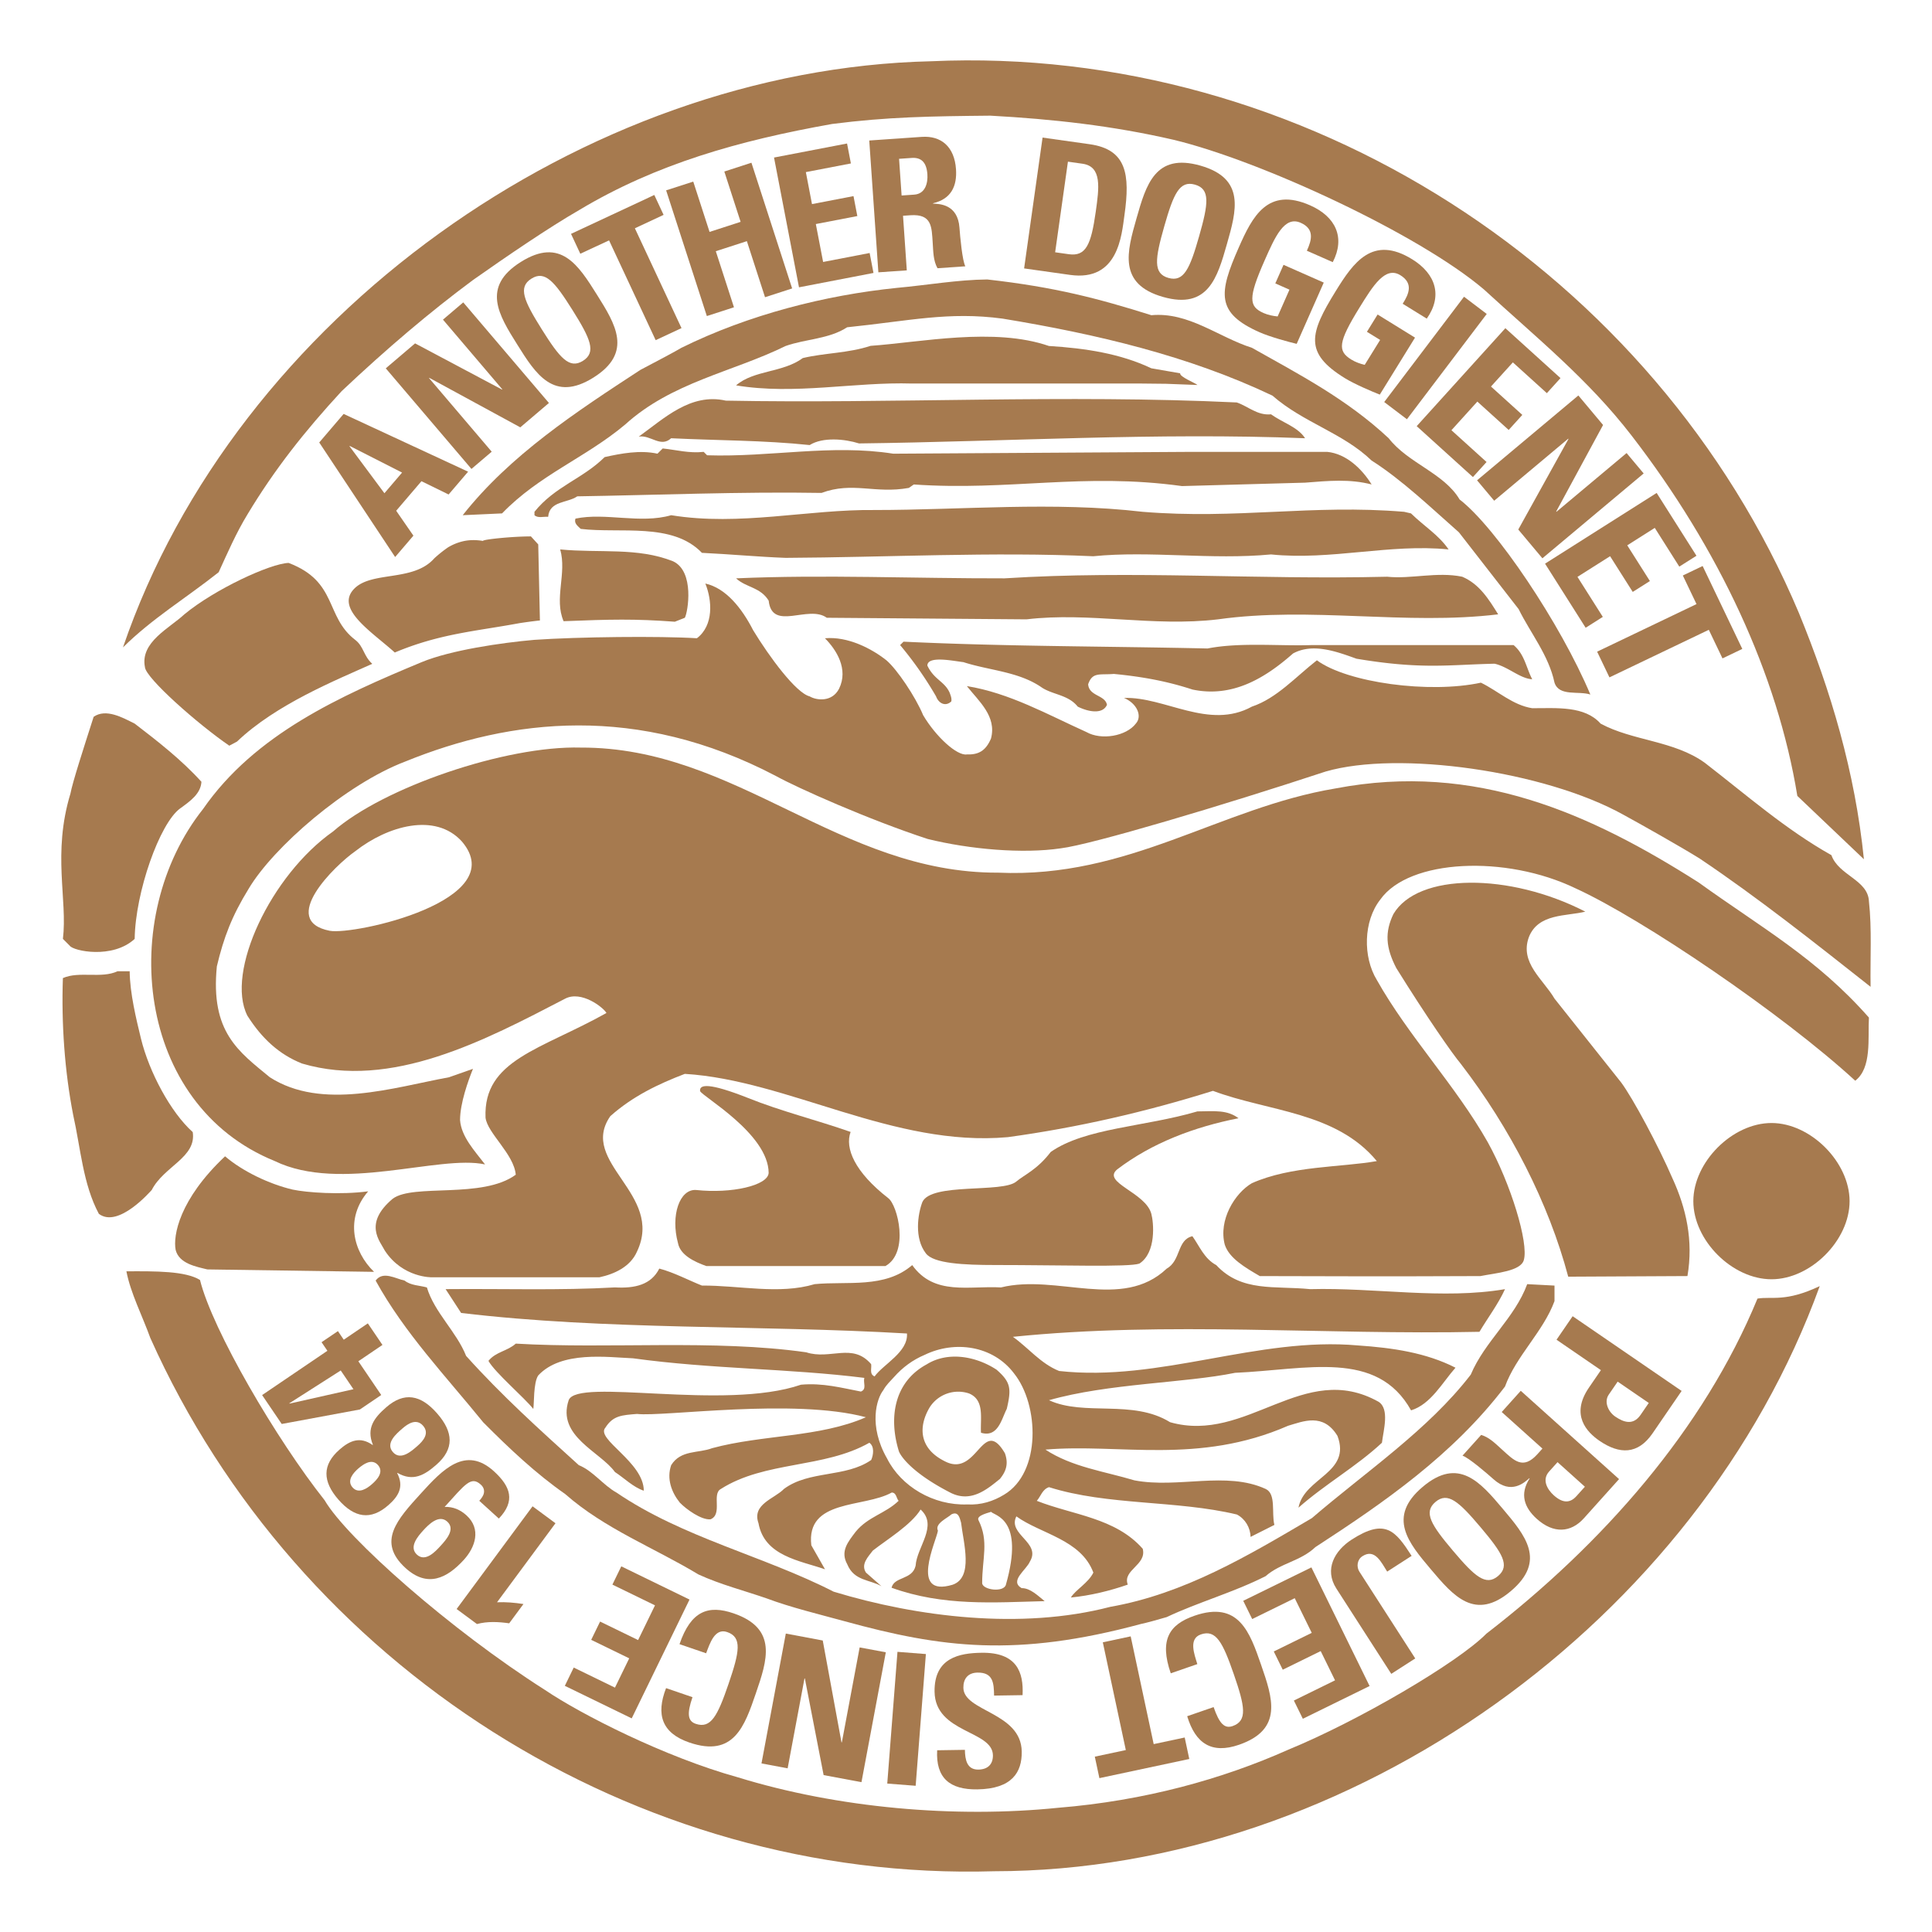<svg id="Another_DoggieStudio_Production_Since_1984_logo" data-name="Another DoggieStudio Production Since 1984 logo" xmlns="http://www.w3.org/2000/svg" viewBox="0 0 4096 4096"><defs><style>.cls-1{fill:#a67a4f;}</style></defs><title>2024 a67a4f Another DoggieNet Project Since 1984 logo web4096px</title><path id="NedreYdre_Ramme" data-name="NedreYdre Ramme" class="cls-1" d="M3726,2753.11c-114.34,277.75-328.44,520.38-574.64,710.32-61.15,61.89-271.34,185-420.42,246.21-139,62-304.21,108.11-487.41,123-218.06,22.31-466.85.93-679.6-64.71-153.85-42.63-332-133.24-408.23-184.89-199.92-127-420.57-321.89-467.49-402.4C586.26,3052,450.54,2820.28,424,2713.62c-30.89-18.95-93.23-18.68-156-18.33,8.75,46,33.86,94.57,50.74,141.44C630.24,3532.38,1346.07,3989.92,2108,3967.19c756.86-.62,1493.08-531.8,1750-1240.52C3785.13,2761.16,3757,2748,3726,2753.11Z"/><path id="NedreIndre_Ramme" data-name="NedreIndre Ramme" class="cls-1" d="M3237.81,2722.5c-26.65,72.17-89.7,120.85-119.65,191.76-89.88,117-223.31,206.57-336.85,304.27-135.44,79.84-270.56,160.51-427.46,188.13-188.6,49.18-409.23,21.69-586.48-32.18C1618.58,3298.37,1448,3260.27,1307,3164.37c-28.16-15.63-50.25-46.34-79.82-58.05-83.48-75.66-162.76-146.84-239-231.7-20.38-51.36-67.18-92.11-83.14-145.16-16-4.47-33.82-3.92-47.28-14.52-18.91-3.92-45.9-21.21-61.36,0,60.86,110.83,149.25,203.22,228,300.37,56.25,56.63,112.54,109.42,173.85,152.17,84.05,73.94,188.28,113.58,282.6,170.52,47,21.57,96.61,34.07,144.91,50.85,50.25,18.94,112.74,34,164.63,48.23,206,56.66,364.48,77.15,629,5.76,9.47-1.82,36.28-9.16,54.15-14.48,65.45-31.07,141.82-52.39,209.63-86.73,31.83-28,74-31.54,105.52-61.61,144.76-94.16,290.88-194.65,402-340.36,23.6-65,80.94-116.12,105-181.17v-32.95Z"/><path id="C_Copyright" data-name="C Copyright" class="cls-1" d="M2112.75,2903.82c30.39,26.59,31.73,40.14,21.68,83.18-11.08,21.23-18.43,61.46-54.64,50.53-1.85-30.16,8.3-68.95-25.11-83.19a71.79,71.79,0,0,0-83.46,29c-24.57,41-23.89,88.73,35.1,116.25,66.37,30.57,77.39-98.12,124.2-18.55,7.93,22.5,2.51,38.24-10.63,54.43-26.53,21.33-61.21,51.59-105.13,29-74.47-38.19-102.55-72.29-108.88-87.09-22-70.34-11.22-146.92,58.67-184.75C2009.05,2864.74,2068.27,2874.79,2112.75,2903.82Z"/><path id="Nedre_KrummeL" data-name="Nedre KrummeL" class="cls-1" d="M3136.59,2823.54c17.58-29.59,39.64-58.62,54.16-90.44-132.31,22.6-275.26-3.64-413,0-75-7.56-145.34,7-199.22-51-25.39-13.49-35.41-40-50.52-61.22-32.95,7.53-24,51.38-54.43,68.67-94.92,89.88-232.25,10.6-351.46,39.91-67.54-3.92-141.53,18.17-188.13-47.36-58.07,50.15-137.91,33.68-206.85,40.4-75.38,22.6-159.4,2.49-239,3-25.09-9.76-59.94-28.17-90.36-36-17.31,34.34-51.47,42.27-94.13,39.91-116,6.7-239.56,2.51-358.93,3.64l32.91,50.52c308.52,36.85,630.34,25.13,945.23,43.55,2.77,39.34-49.69,64.76-68.68,91-11.45-5-5.86-16.74-7.26-26-39.65-46.32-86.54-8.37-137.63-25.13-196.52-27.91-417.32-6.69-615.8-18.42-17.86,16.09-42,17-57.94,36.59,14,25.11,76.82,78.44,95.07,101.91,2-10.33,0-55.62,10.47-71,49-52.8,147-38.55,201-36.35,167.87,23.12,330.12,21.39,490.34,41.5-2.79,10.33,5.87,24-7.26,29-41-7.82-80.67-18.7-127-14.53-162.74,56-475-15.79-492.56,32.95-25.58,76.47,67.13,109,98.07,152.14,20.16,13.12,38.58,32.13,61.22,39.64,0-60.87-103-109.46-81.43-133.68,16.46-25.86,35-26.43,67.06-29.07,56.56,6.5,332.29-34.05,485.26,7-98.81,43.27-218.64,36.58-326,65.58-28.81,11.18-66.46,3.11-86.84,36-10.07,29,1,58.05,18.43,79.54,13.92,14.38,45.58,37,64.85,35.31,26.44-10.45,2.15-53.68,22-64.34,93.79-59.73,218.85-43.34,314.88-98,11.17,7.8,8.65,25.86,3.91,36.55-54.45,37.84-131.47,21.5-185.07,61.42-19.66,20.66-68.4,32-53.89,72.59,12.57,69.76,87.88,79.28,141,97.7l-29-50.88c-11.51-98.75,111.66-78.94,170.55-111.86,10,0.27,9.49,12,14.53,17.58-28.48,27.37-64.78,33.42-91,65.52-16.36,21.6-33.21,41.4-17.87,69,14.57,35.71,48,32.1,72.59,46.61l-32.94-29c-11.44-17.57,4.47-33.2,14.52-46.61,29.53-23.16,81.23-54.42,101.34-87.08,37.68,34.32-8.11,79.29-10.62,119.24-7,30.42-45.14,22.35-51,46.57,109.59,39.59,217.06,31.18,324.63,28.43-14.12-11.24-30.47-27.86-48.89-27.59-26.52-15.45,10.16-38.5,17.68-56.5,24.28-40.35-48.11-57.38-28.79-95.62,51.12,37.11,137,48.84,163.24,119.18-10.62,22.08-38.41,36.92-47.64,52.83,40.78-3.9,83.47-14.37,120.59-27.34-11.7-31.18,40.66-41.38,31.72-76-58.08-65.89-148.23-71.47-224.59-101.62,8.42-9.5,11.6-24.28,25.84-29,124.49,39.31,270.2,27.33,398.35,58,17.66,9.22,28.66,28,29,47.47l50.52-25.41c-6.36-25.13,4.09-65.84-18.43-76.22-83.73-38.52-185.61-.59-278.3-18.25-63.65-19.15-132.31-28.08-188.65-65.19,157.09-13.42,323.74,32.7,514.41-50.54,31.79-9.27,74.53-28.17,104.69,21.5,29.86,79-70.63,88.22-82.65,152.14,57-50.26,123.11-87.39,176.94-137.63,3.13-26.52,16.74-71.71-7.2-86.9-158.85-89-278.88,89.74-441.91,43.35-79.55-49.13-181.42-12-256.8-46.62,124.49-35.73,289.83-36.45,394.44-58.08,152-6.62,300.8-50.24,373.23,79.57,41.87-12.94,66.15-58.61,94.17-90.44-62.37-31.82-133-42.15-206.68-47.19-213.28-19-419.28,77.88-633.68,54.16-39.53-15.9-65-49.12-98-72.42C2476.41,2800.64,2808.23,2830.69,3136.59,2823.54Zm-1117.2,536.3c-92.35,27.49-34.1-93.22-30.91-114.68-7.43-15.12,21-27.15,28.44-34.48,15.15-7.71,17.85,8.18,20.58,17.24C2042.63,3271.49,2064.45,3344.57,2019.39,3359.84Zm113.16,0c-4.68,16.8-49,11.14-50.29-3.31,0-52.87,14.73-88.6-7.86-133.74-5.36-10.75,26.65-16.69,26.65-17.65C2108.39,3213.72,2172.73,3218.93,2132.55,3359.84Zm17.43-447.9c53,66.19,58,209.87-21.27,256.9-22.94,14-48.82,22.29-78.07,20.67-72.24,2.63-140.33-38.49-169.87-97.18-40.32-70.22-22-127.46-8.17-144.89,6.66-12.13,15.43-19.65,22.7-27.85,18.29-20.7,40.05-36.74,65.41-47.34C2023.63,2841.75,2105,2852.15,2150,2911.94Z"/><path id="Forste_Kugle" data-name="Forste Kugle" class="cls-1" d="M3755.73,2380.88c83,0,165.54,83,165.54,165.75,0,83.19-82.57,165.53-165.54,165.53-83.19,0-165.73-82.35-165.73-165.53C3590,2463.85,3672.54,2380.88,3755.73,2380.88Z"/><path id="Sidste_Flamme" data-name="Sidste Flamme" class="cls-1" d="M3361,1932.76c-40.16,10.05-99.9,3.35-119.72,54.13-19.81,54.47,30.43,89.27,54.45,130.31L3437,2294.92c25.4,34.27,79.55,135.66,108.58,202.85,29.31,63.65,44.81,132.51,31.94,207.6l-252.76,1.3c-41.3-155.72-123.08-315.19-227.79-451.33-17.25-20.4-71.45-98.06-136.64-202.82-23-44.11-24.33-76.67-6.33-114.4C3005.53,1850.12,3200.53,1850.14,3361,1932.76Z"/><path id="Tredje_Fod" data-name="Tredje Fod" class="cls-1" d="M2625.74,2370.75c-93.52,18.45-183.35,52.14-257.38,108.6-33,27.8,60.58,48.49,72.59,94.1,4.93,18.15,11,82-25.38,105.49-22.09,7.82-165.35,3-305.59,3-65.44,0-131.58-3-147.22-24.94-24.56-31.9-17.17-82.43-7.25-108.61,19.09-41.65,170.07-18.59,199.1-43.42,17.59-14.73,44.32-25.11,73-62.71,73.16-51.17,198.78-53,311-86C2575.83,2355.71,2602,2352.82,2625.74,2370.75Z"/><path id="Anden_Fod" data-name="Anden Fod" class="cls-1" d="M1803.37,2399.78c-12.56,34.34,8.42,84.8,79.84,140.42,19.81,14.72,45.1,115.13-6,143.91H1497.37c-25.65-9.18-55.21-23.33-60-48.72-15.91-58.34,3.35-115,38.52-112.5,75.37,8.1,152.14-9.6,153.72-36.14-0.46-83-141.18-162.41-145.34-173.53-1.95-14.4,18.3-18.29,101.33,14.46C1656.54,2356.23,1730,2374.07,1803.37,2399.78Z"/><path id="Krop" class="cls-1" d="M3601.08,1870.79c-228.91-145.71-472.39-256-769.45-199.28-246.33,41-438.6,191.18-715.56,178.6-337.13,1.29-554.51-266.57-885-265.16-158.82-4.42-418.72,84.58-524.89,177.81-131.92,92.69-228.66,298.32-181.7,390.63,31,48.91,68.12,82.54,115.94,101.42,189.79,56,387.88-49.31,557.87-137.61,34.18-17.78,81.09,18.72,87.45,30.44-139.64,78.17-261.25,99.34-256.38,221.84,3.85,32.86,60.19,77.09,64.1,121-70.5,51.91-216.9,18.33-260.78,50.87-62.95,52.93-26.93,90.18-16.77,110.13,38,58,100,56.55,99.78,56.51h355c31.42-6.69,65.61-22.06,79.73-54.43,58.45-122.55-124.67-188.71-56.56-287.17,47.75-42.47,101.88-68.2,158-89.69,218.85,13.41,442.74,155.9,684.76,134.17,148-20.26,292.55-53.56,434.93-98.16,116.94,44,260.71,44,347.41,148.9-76.85,13.57-180.76,9.67-264.77,46.79-36.19,21-71.47,78.16-57.51,130.65,9.47,28.61,42.65,47.94,74.19,66.36,114.15,0,236.63,1.13,467.64,0,33.62-6.68,85.57-10.28,92.1-34,10.6-36.27-27.63-161.6-76.5-249.91-67.56-119.4-168.05-224.6-235.16-343.92-29.75-48.76-28.63-124.69,7.39-170.47,60.84-86,266-95.19,414-23.73,140.84,64.2,439,266.33,592.89,407.84,35.45-27.16,26.6-89.61,29-133.9C3851.21,2031.31,3734.78,1967.13,3601.08,1870.79ZM699,1973.33c-109.09-21.42,10.71-138.29,54.34-168.78,68.3-53.49,169.1-82.63,225.56-20.92C1086.69,1909.23,750.24,1983.12,699,1973.33Z"/><path id="Store_Flamme" data-name="Store Flamme" class="cls-1" d="M3962.3,1911c-1.89-45.84-64.26-54.72-79.55-98-96.59-54.16-180.11-127.58-268.27-195.7-65.52-47.43-153.05-46.33-221.07-83.18-33.88-38-92.39-32.66-145-32.66-41.08-6.42-72.21-36.29-108.75-54.15-109.6,23.72-283.37,0-347.75-47.44-44.61,34.88-85.23,80.65-137.69,98.18-91.3,50.19-184.52-21.37-271.36-18.37,27.36,11.16,39.64,38.53,25.14,54.45-20.38,26.69-73.14,35.75-104.69,17.87-82.4-37.14-163.2-82.92-253.46-97.43,25,31.82,63.76,63.95,51.12,111.21-11.19,26.44-27,34.51-51.12,33.66-21.21,3.36-66.16-38.23-92.68-83.18-16.47-39.56-55.55-97.42-77.89-116.38-31-24.59-81.51-51.11-130.36-46.72,24.49,24.51,50.27,65.57,30,106.91-14.87,29-47.87,24.92-62.38,16.28-29-7.27-85.42-83.7-119.75-140.13-23.73-46.35-57.5-89.33-101.42-99.11,14.35,35.38,18.24,88.5-17.88,116-79.72-4.94-251.68-3-344.36,3.37-70.36,6.14-177.9,21.94-239.06,47.24-173,72-353.61,152.69-463.66,311.53-181.14,228.07-143.48,626.4,152.15,746.27,139.56,67.69,348.79-14.08,445.79,7.14-22.23-29-50.53-59-53-94.1,0-35.43,17.21-83.44,27.37-108.55L952,2283.85c-117.81,21.67-269.46,71-380,0-66.18-54.62-126.12-95.53-112.25-235.12,14.49-61.16,31.91-106.75,67.29-164.28,52.06-87.92,206.24-222.17,332.31-270,223.6-90.9,492.16-123.28,785.81,30.81,45.4,25.13,197.09,92.71,321.58,133.44,89.32,22,201.55,31.82,282.23,19.82,65-7.82,344.46-91.28,561.36-162.75,154.37-44.94,464-1.51,631.42,91.55,34.9,19,121.64,67.84,161.92,93,123.44,82.91,245.17,179.49,362.13,271.8C3964.81,2031.58,3968.71,1968.78,3962.3,1911Z"/><path id="Forste_Flamme" data-name="Forste Flamme" class="cls-1" d="M620.28,2522c29.88,6.37,101.32,11.55,160.26,3.73-49.75,57.76-31.6,128.12,12.46,170.69l-353.4-5.14c-23.92-5.86-59.95-12.3-67.22-41.33-5.79-30.23,7.71-107.12,104.75-198.47C514.35,2483.26,570.44,2510.21,620.28,2522Z"/><path id="Anden_Flamme" data-name="Anden Flamme" class="cls-1" d="M274.93,2059.15c0.44,46.51,13.77,100.87,24,143.09,17.3,70.53,62.81,155.92,109.67,197.89,8.22,53.81-60.84,72.1-86.91,122.76-2.43,2.31-70.79,81.92-112.11,50.55-33.79-63.18-38.57-139-54.51-210-17.87-91.81-25.12-192.56-21.74-289.81,34.31-15.25,81.57,1.59,115.89-14.49h25.66Z"/><path id="Tredje_Flamme" data-name="Tredje Flamme" class="cls-1" d="M427.07,1657.46c-1.51,25.09-23,40.53-45.4,56.68-43,31.47-94.74,177-96.15,276.41-47.12,43.41-130.22,25.6-137.62,14.52l-14.52-14.52c10.09-83.46-22.7-180.61,15.93-308,4.79-25.09,27.07-93.69,49.22-162.87,26.14-18.2,61.34,1.62,87,14.46C334.31,1571.52,385,1611,427.07,1657.46Z"/><path id="Fjerde_Flamme" data-name="Fjerde Flamme" class="cls-1" d="M753,1356.54c18.37,14,17.43,33.9,36.23,50.83-76.31,34.37-203.78,85.55-286.73,164.82l-16.38,8.74c-66.72-45.71-177.33-143.45-178.83-166.56-10.64-53,52.17-82.56,83.53-111.93,64.21-53.14,182.06-107.71,221.06-109C716.54,1233.18,688.75,1307.19,753,1356.54Z"/><path id="Femte_Flamme" data-name="Femte Flamme" class="cls-1" d="M1141.11,1154.21l3.56,161.23c-13.74,1.45-28.2,3.4-43.12,5.67-93.22,17.34-168.93,22.12-264.56,62.26-47.78-43.14-124.9-91-88-133.06,36.11-41.18,126.89-15.38,171.8-66.65a272.22,272.22,0,0,1,29.1-23.23,110.53,110.53,0,0,1,33.64-13.32c12.15-2.53,25.55-2.76,40.45-.31-0.61-1.44,13.34-3.74,33.19-5.73s45.57-3.78,68.42-3.87Z"/><path id="Sjette_Flamme" data-name="Sjette Flamme" class="cls-1" d="M1426.8,1189.92c46.34,21.26,31.61,108,25.12,119.8l-21.19,8.38c-85.56-6.34-136-5.06-235.88-1.12-20.66-47.85,7.26-101.06-7.18-152.14C1271.76,1172.92,1351.44,1160,1426.8,1189.92Z"/><path id="FørsteOvre_KrummeL" data-name="FørsteOvre KrummeL" class="cls-1" d="M2560.14,1374.83c69-13.48,152.14-4.82,221.16-7.22h427.6c23.58,19.76,26.77,48.26,39.53,72.47-25.87-1.4-51-26.52-79.74-32.94-95.45,1.95-153.45,12.82-292.84-10.61-40.47-14.5-92.12-34.27-134.53-11.09-59.74,52.68-128.7,94.27-213.28,76.42-51.17-16.76-102.73-26.92-166.6-33.07-30.29,2.54-45.3-4.62-54.47,21.9,1.92,25.69,35.73,22.29,39.9,43.55-9.29,21.27-40.75,14.5-62,3.85-20.09-25.11-51.64-24.78-75.63-40.13-48.86-34.34-111.73-36.29-166.67-54.16-23.17-2.8-76.08-14-76.49,7.25,14.28,30.3,36.86,33.4,47.46,58.05,2,5.78,4.47,11.12,3.35,17.87-12.55,12-27.09,3.9-32.38-10.6a773.75,773.75,0,0,0-76.2-108.76l7.26-7.21C2127.93,1370.56,2341.29,1370,2560.14,1374.83Z"/><path id="AndenOvre_KrummeL" data-name="AndenOvre KrummeL" class="cls-1" d="M3100.05,1222.7c36.54,15.53,56.36,47.88,76.17,79.75-195.68,23.69-396.94-17-594,10.61-137.59,16.46-273.3-15.91-405.88,0l-423.47-3.35c-39.08-28.48-116.09,29.88-123.2-36.29-17.86-29-47.91-27.53-69.14-47.29,185.92-8.27,379.08.39,569,0,276.83-17.48,529.47,3.38,811.4-3.43C2991.44,1228,3046.71,1211.66,3100.05,1222.7Z"/><path id="TredjeOvre_KrummeL" data-name="TredjeOvre KrummeL" class="cls-1" d="M2991.44,1088.46c28.74,28,58.39,45.38,79.71,76.37-124.94-12.56-249.17,23.63-376.46,10.61-126.44,12-256.26-8.27-376.84,3.85-213-9.72-439.39,2.31-652.1,3.42-55.55-2-118.35-7.82-177.61-10.65-62.45-65.29-173.39-40.64-257-50.78-6.19-6.23-14.52-11.55-11.15-21.76,63.36-13.44,137.68,11.69,202.93-7.25,145.88,23.71,289.76-12.57,431.29-11,185.36,0,378.79-18.34,568.35,3.81,200.73,16.43,358.43-16.34,554.37,0Z"/><path id="FjerdeOvre_KrummeL" data-name="FjerdeOvre KrummeL" class="cls-1" d="M1491.86,958l7.24,7.23c134,4.4,263.24-24.07,394.72-3.36L2524.14,958h289.75c39.66,3.87,73.17,35.32,94.07,69.1-46.61-12.09-91.55-7.73-141.1-3.82L2506,1030.53c-210.48-29-364.92,10.65-568.62-3.4l-10.61,7.29c-71.74,13-118.92-14-185.08,10.61-166.08-3-358.93,4.8-517.82,7.23-20.64,14.49-58.9,9.17-61.74,43.45-9.71-.94-21.71,3.4-29-3.44V1085c43.49-54,101.88-69.55,148.78-115.9,34.63-7.72,74.81-15.41,111.94-7.25L1405,950.78C1434.05,953.73,1460.58,961.43,1491.86,958Z"/><path id="FemteOvre_KrummeL" data-name="FemteOvre KrummeL" class="cls-1" d="M2622.12,853.25c24,8.17,43.53,28,72.57,25.13,24,17.36,57.22,27.05,72.17,50.74-312.8-12.55-635,7.2-945.63,11-30.43-9.59-76.76-14-104.67,3.45-95.75-10.16-195.69-9.66-293.67-14.46-22.61,20.76-43.55-7.76-68.67-3.43,53.27-38.13,109.71-93.18,184.53-76.3C1888.52,856.12,2258.39,835.88,2622.12,853.25Z"/><path id="SjetteOvre_KrummeL" data-name="SjetteOvre KrummeL" class="cls-1" d="M2440.95,780.8l61.14,10.64c-1.94,7.23,32.77,20.91,36.67,24.77l-66.44-2.52-52.86-.56H1934c-122.27-3.82-249.27,24.7-373.51,3.88,38.24-32.8,99.1-26.55,141.53-57.9,46.9-11.13,96-10.17,143.6-25.88,107-7.58,262-39.86,378.13.27C2300.55,738.29,2374.78,749.4,2440.95,780.8Z"/><path id="OvreIndre_Ramme" data-name="OvreIndre Ramme" class="cls-1" d="M2440.95,668.27c79.28-7.25,141.82,46.38,213.29,69.1,100.19,56.47,201,108.62,289.91,191.75,41.14,53.09,117.19,73.78,150.39,129.87,76.73,59,214,263.29,277.16,413.47-25.07-8.22-66.18,4.74-76-25.12-12.29-58.08-51.05-105.25-76.08-156L3093,1128.54c-56.34-49.53-120.36-111.1-185.08-152.13-61.13-58.91-144.6-80.18-210.2-137.63-177.82-84.58-372.92-130.41-572.16-163.28-114.55-15.43-198.08,4.91-329.5,18.34-38.52,25.11-87.7,24.62-130.36,39.64-113.33,55.54-241.46,76.77-340.38,166.63-84,70.43-182.18,106.71-260.9,188.34L981,1092.27c100.46-127.42,240.53-219.2,376.65-308.06,33.42-17.45,76.88-40.61,87-46.84,142.92-70.55,305.66-111.62,456.41-127,64.2-5.83,130.36-17.42,192-17.88C2237,608.67,2328.73,633,2440.95,668.27Z"/><path id="OvreYdre_Ramme" data-name="OvreYdre Ramme" class="cls-1" d="M3814,1300C3509.72,578,2763.57,94.07,1973.86,129.86c-735.56,16.87-1474,542.33-1713.14,1242.69,61.87-61.4,134.25-104.86,202.87-159.38C482,1173,500.75,1129.62,525,1090c57-94.71,120.86-175.74,199.43-260.83,95-89.69,187.37-168.05,278.62-235.69,72-50.67,159.8-110.6,225.2-148.34C1391,347.64,1566.47,298,1764.07,262.85c118-15.1,207.32-16.35,335.63-17.63,132,7.25,259.1,21.28,388.63,51.21,185.07,44.49,520.59,200.36,657.79,317.29C3257,715.61,3367.09,804.09,3459,923.35c185.6,240.46,309.58,506.71,351.51,764.08l141.14,134.26C3932.87,1636.62,3881.55,1464.67,3814,1300Z"/><path class="cls-1" d="M837.72,1180.94L676.8,938.08l51.74-60.52L992.43,1000l-41.34,48.36-57.59-28.17-53.56,62.65,36.52,52.81Zm-96.27-235.5-0.52.61L815,1045.7l37.44-43.8Z"/><path class="cls-1" d="M999.51,994.18L817.88,780.9,880,728l184.27,97.89,0.61-.52L939.13,677.65l43-36.58,181.63,213.28L1103.08,906,910.24,801.11l-0.61.52,132.83,156Z"/><path class="cls-1" d="M1096.85,730.84c-39.4-62.77-76.94-122.58,7.45-175.55s121.93,6.84,161.33,69.61c39,62.11,76.94,122.58-7.45,175.55S1135.84,793,1096.85,730.84Zm116.92-73.39c-38.16-60.8-58.39-84.75-87.2-66.66s-16,46.71,22.13,107.51S1207.1,783,1235.9,765,1251.94,718.25,1213.78,657.45Z"/><path class="cls-1" d="M1387.17,413.35l19.7,42.19L1346,484l98.84,211.63-54.75,25.57-98.84-211.63L1230.31,538l-19.7-42.19Z"/><path class="cls-1" d="M1570.16,470.34l-34.55-106.68L1593.09,345l86.31,266.51-57.48,18.62-38.49-118.86-65.86,21.33,38.49,118.86-57.48,18.62-86.31-266.51L1469.76,385l34.55,106.68Z"/><path class="cls-1" d="M1693.94,609.12L1641,334l154.82-29.78,8.14,42.29-95.48,18.37,13,67.82,88-16.93,8.14,42.29-88,16.93,15.46,80.39,98.63-19,8.14,42.29Z"/><path class="cls-1" d="M1922.49,573.19l-60.28,4.16L1842.9,297.88l111.37-7.7c41.12-2.84,69.23,20.89,72.52,68.5,2.46,35.61-10.06,63.31-48.76,72.21l0.05,0.77c13.28,0.64,52.61,1,56.09,51.35,1.23,17.81,6.07,70.36,12.46,81.59l-59.08,4.08c-9.16-16.48-8.87-35.56-10.13-53.75-2.3-33.29-1.06-61.77-47.36-58.57l-15.57,1.08Zm-11-158.7,26.74-1.85c24-1.65,29.13-25.35,27.9-43.15-1.85-26.71-14.12-36-33.28-34.65l-26.75,1.85Z"/><path class="cls-1" d="M2210.33,291.68l99.85,14.08c78.45,11.07,86,63.85,73.76,150.29-6,42.65-13,141.18-115.27,126.77l-97.47-13.75ZM2237,534.86l28.92,4.08c36.45,5.14,47.32-20.36,57.13-89.9,7.21-51.1,13.55-96.05-28.05-101.92l-30.9-4.36Z"/><path class="cls-1" d="M2409.48,463c20.32-71.27,39.69-139.18,135.5-111.85s76.45,95.23,56.12,166.5c-20.11,70.52-39.69,139.18-135.5,111.85S2389.37,533.51,2409.48,463Zm132.75,37.86c19.69-69,24-100.09-8.74-109.41s-45.45,19.32-65.14,88.35-24,100.09,8.74,109.41S2522.55,569.87,2542.24,500.84Z"/><path class="cls-1" d="M2770.66,531.56c10.87-23.62,16.09-46.34-13.2-59.27-34.41-15.19-54.31,29.89-76.25,79.58-35.42,80.22-33.63,98-2.16,111.87,9.15,4,20,6.27,29.65,7.15l25.07-56.79-30-13.25,17.4-39.4,85.29,37.66L2749.08,729c-16.26-3.79-56.47-14.75-78.43-24.45-93-41.05-87.13-83-44.19-180.26,28.52-64.6,60.81-128.81,151.22-88.89,54.17,23.92,74.84,68.25,47.88,120.39Z"/><path class="cls-1" d="M2973.82,644c14-21.9,22.3-43.69-4.93-60.52-32-19.77-57.9,22.14-86.46,68.35-46.1,74.59-46.77,92.42-17.5,110.51,8.51,5.26,18.92,9,28.38,11.16L2926,720.68,2898,703.43l22.64-36.64,79.31,49-74.66,120.8c-15.59-6-53.91-22.37-74.33-35-86.46-53.43-74.91-94.19-19-184.62,37.13-60.07,77.93-119.23,162-67.27,50.38,31.14,64.76,77.88,30.89,125.83Z"/><path class="cls-1" d="M2934.64,852.35l169.19-223.26L3152,665.59,2982.8,888.85Z"/><path class="cls-1" d="M3003.5,903.47l188-207.67,116.88,105.8-28.9,31.93-72.08-65.25L3161,819.47l66.45,60.15-28.9,31.93-66.45-60.15-54.94,60.69,74.46,67.4-28.9,31.93Z"/><path class="cls-1" d="M3131.48,1018.3l214.75-179.88L3398.64,901l-99.39,183.46,0.51,0.61,148.72-124.57,36.23,43.25L3270,1183.64l-51.13-61,106.43-192-0.51-.61-157,131.55Z"/><path class="cls-1" d="M3275.62,1195l236.63-149.94,84.38,133.17-36.38,23.05-52-82.14-58.34,37,48,75.71-36.38,23.05-48-75.71L3344.34,1223l53.76,84.84-36.38,23.05Z"/><path class="cls-1" d="M3693.82,1375.76l-42,20.1-29-60.63-210.68,100.86-26.09-54.5,210.68-100.86-29-60.63,42-20.1Z"/><path class="cls-1" d="M3565.2,2948.89l-61.54,89.77c-31.22,45.54-70.32,44.93-112.57,16-26.24-18-62.41-54.43-22.37-112.84l25.34-37-94.08-64.5,34.16-49.83Zm-135.61-19.71-19,27.72c-10.18,14.85-1.51,35.83,13.85,46.36,18.88,12.94,38.5,18.63,53.89-3.81l17.2-25.08Z"/><path class="cls-1" d="M3183.76,2993.58l40.38-44.95,208.4,187.2-74.6,83.05c-27.54,30.66-64.24,33.19-99.74,1.3-26.55-23.85-36.84-52.46-15.26-85.78l-0.58-.52c-10,8.79-38.49,35.88-76,2.18-13.28-11.93-53.34-46.29-65.74-49.91l39.57-44.05c18,5.45,31.12,19.35,44.69,31.54,24.82,22.3,43.75,43.61,74.77,9.08l10.43-11.61Zm118.35,106.3-17.92,19.94c-16,17.86-3.27,38.48,10,50.4,19.92,17.89,35.17,16,48,1.71l17.92-19.94Z"/><path class="cls-1" d="M3185.75,3198.45c47.84,56.6,93.42,110.53,17.33,174.85s-121.68,10.38-169.52-46.21c-47.34-56-93.42-110.53-17.33-174.84S3138.41,3142.45,3185.75,3198.45Zm-105.43,89.11c46.34,54.82,69.74,75.69,95.71,53.73s9.3-48.5-37-103.32-69.74-75.69-95.71-53.73S3034,3232.75,3080.32,3287.57Z"/><path class="cls-1" d="M2949.62,3548.72L2833.29,3368c-26.46-41.11-3.48-80.82,32.53-104,71-45.69,92.5-18.93,126.94,34.58l-51.82,33.35c-12.18-18.92-25.86-49.8-52.44-32.69-11.44,7.36-13,22.67-6.5,32.79l118.43,184Z"/><path class="cls-1" d="M2780.27,3323l123.39,251.5-141.54,69.44-19-38.67,87.29-42.83-30.42-62-80.47,39.48-19-38.66,80.47-39.48-36.06-73.5-90.17,44.23-19-38.66Z"/><path class="cls-1" d="M2673.67,3529.71c24.23,70,47.31,136.77-46.85,169.34-58.24,20.14-92.46-2.91-109.86-60.53l56-19.36c12.18,35.2,23.17,46.18,40.19,40.29,32.14-11.12,26.16-41.89,2.69-109.73S2578,3454,2545.9,3465.12c-26.47,9.16-13.92,41.76-7.45,62.93l-56.35,19.49c-24.48-70.77-3.23-103.58,50.09-122C2626.36,3392.94,2649.7,3460.41,2673.67,3529.71Z"/><path class="cls-1" d="M2330.81,3769.8l-9.72-45.53,65.74-14-48.77-228.43,59.09-12.61,48.77,228.43,65.74-14,9.72,45.54Z"/><path class="cls-1" d="M2080.93,3504c74.82-1.15,89.47,41.31,87,89.86l-60.41.93c-0.41-26.77-2-49.25-35.16-48.74-20.4.31-30.21,13.27-29.92,32.28,0.77,50.43,122.45,51.67,123.73,135.08,0.67,43.84-20.4,79.08-94,80.21-58.81.9-88.41-24.26-85.31-82.9l58.81-.9c0.32,20.95,4.25,42.23,28.65,41.86,19.6-.3,31-11,30.75-30.35-0.82-53.15-122.37-46.63-123.72-134.69C1980.24,3514,2034.92,3504.66,2080.93,3504Z"/><path class="cls-1" d="M1962.95,3506.72L1941.29,3786l-60.24-4.67,21.66-279.3Z"/><path class="cls-1" d="M1878,3503l-51.63,275.34-80.23-15-39.76-204.84-0.79-.15L1669.86,3749l-55.45-10.4L1666,3463.29,1744.3,3478,1784,3693.85l0.79,0.15,37.76-201.35Z"/><path class="cls-1" d="M1602.59,3589.63c-24,70.12-46.87,136.92-141.14,104.65-58.3-20-71.09-59.2-49.34-115.32l56,19.18c-12.06,35.24-10.15,50.66,6.88,56.49,32.18,11,46.4-16.92,69.64-84.84s29.14-98.7-3-109.72c-26.5-9.07-36.67,24.36-44.59,45l-56.41-19.31c24.25-70.85,61.19-83.63,114.57-65.35C1649.46,3452.71,1626.34,3520.25,1602.59,3589.63Z"/><path class="cls-1" d="M1461.84,3391.2l-122.57,251.9-141.77-69,18.84-38.73,87.44,42.54,30.22-62.1-80.6-39.21,18.84-38.73,80.6,39.21,35.82-73.62-90.31-43.94,18.84-38.73Z"/><path class="cls-1" d="M1079.54,3441.54c-22.55-3.16-45.92-4.53-68.35,1.57l-43.11-31.88,161-217.74,48.58,35.93-123.9,167.52c18.5-.79,37.69.85,56,3.74Z"/><path class="cls-1" d="M1016.12,3181.79c4.7-5.17,8.81-10.87,9.83-16.75s-0.47-12-6.69-17.62c-20.72-18.85-33.23-.33-76.58,47.31,17.83-.57,33,5.92,46.34,18,31.67,28.81,18.74,67.4-5.54,94.1-35.77,39.32-77.18,59.87-123.65,17.6-61.27-55.74-17.89-102.83,33.29-159.08,44.91-49.36,93.58-101.08,154-46.15,35.81,32.58,45.83,63.2,10.47,100.27ZM948.29,3226c-17.76-16.16-39.8,6.28-51,18.63-11.49,12.63-31,35.27-13.24,51.42,18.05,16.42,39.2-6.82,50.43-19.16S966,3242.19,948.29,3226Z"/><path class="cls-1" d="M925,3105.49c-25.13,22-49.3,36.16-82.34,17.2l-0.58.51c15,28.91,2.74,49.14-18.88,68-37.11,32.42-71.7,27-105.65-11.84s-34.65-73.87,2.46-106.29c21.62-18.89,43.31-28.27,69.95-9.57l0.59-.51c-14.34-35.29,3-57.33,28.11-79.28,38.28-33.44,73.36-26.89,108.11,12.88S963.3,3072.06,925,3105.49Zm-136.59,41.21c10.52-9.19,26.15-25.5,13-40.57s-31.43-1.77-41.95,7.42c-9.93,8.68-25,25-12.11,39.8S778.5,3155.38,788.43,3146.71Zm96.84-81.4c11.69-10.21,25.92-26.36,11.7-42.63s-32.13-4.34-43.82,5.87c-12.27,10.72-36.76,31-20.18,50S873,3076,885.27,3065.3Z"/><path class="cls-1" d="M763,2988.21c-164.57,30.4-165.21,30.83-165.75,30.72l-41.55-61.26,138.39-93.87-12.35-18.21,34.68-23.52,12.35,18.21,51.05-34.63,31,45.7L759.73,2886l48.52,71.53Zm-40.62-82.69-108.94,69.55,0.45,0.66,135.45-30.47Z"/></svg>